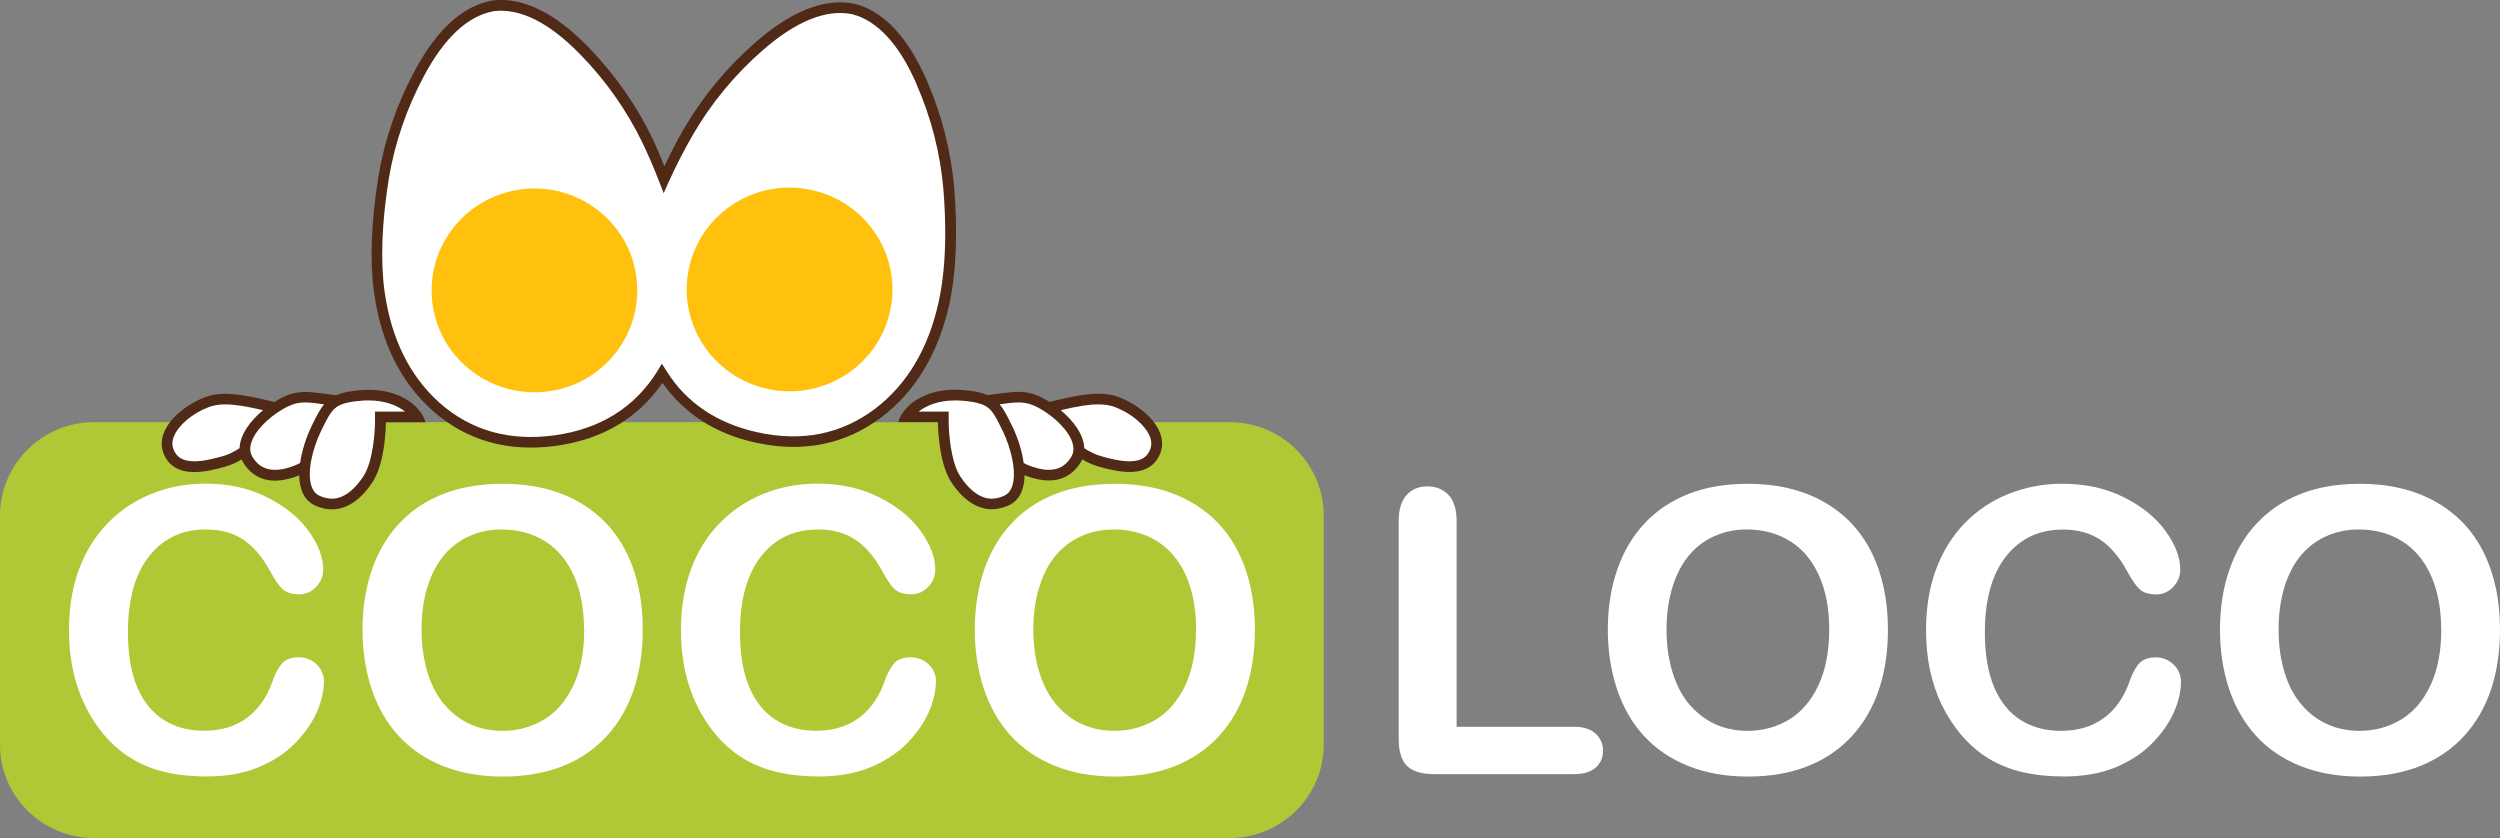 <?xml version="1.0" encoding="UTF-8"?> <svg xmlns="http://www.w3.org/2000/svg" id="a" viewBox="0 0 246.05 82.48"><rect x="0" y="0" width="246.05" height="82.48" fill="#808080" stroke="none"/><path d="M143.36,51.27v20.26h11.55c.92,0,1.63.22,2.12.67.49.45.74,1,.74,1.68s-.24,1.24-.73,1.67c-.49.43-1.2.64-2.13.64h-13.76c-1.24,0-2.13-.27-2.68-.82-.54-.54-.81-1.42-.81-2.64v-21.45c0-1.14.26-1.99.78-2.56.52-.57,1.2-.85,2.04-.85s1.55.28,2.08.84c.53.56.8,1.42.8,2.57" style="fill:#fff; stroke-width:0px;"></path><path d="M180.03,61.94c0-2.04-.33-3.8-1-5.29-.67-1.49-1.62-2.62-2.85-3.39-1.23-.76-2.65-1.15-4.25-1.15-1.14,0-2.19.21-3.16.64-.97.42-1.8,1.04-2.49,1.85-.7.81-1.25,1.84-1.65,3.1-.4,1.26-.61,2.67-.61,4.24s.2,3.01.61,4.29c.4,1.28.97,2.34,1.71,3.18.74.84,1.58,1.47,2.53,1.89.95.42,2,.63,3.14.63,1.46,0,2.8-.36,4.02-1.08,1.22-.72,2.19-1.83,2.91-3.34.72-1.5,1.09-3.36,1.09-5.56M171.93,47.61c2.92,0,5.42.58,7.52,1.76,2.09,1.17,3.68,2.84,4.75,5,1.07,2.16,1.61,4.7,1.61,7.61,0,2.15-.29,4.11-.88,5.87-.59,1.76-1.47,3.29-2.65,4.58-1.18,1.29-2.62,2.28-4.34,2.97-1.72.68-3.68,1.03-5.89,1.03s-4.17-.35-5.92-1.05c-1.74-.7-3.19-1.7-4.36-2.98-1.17-1.28-2.04-2.82-2.64-4.62-.59-1.8-.89-3.74-.89-5.83s.31-4.11.93-5.89c.62-1.79,1.52-3.31,2.7-4.56,1.18-1.26,2.61-2.22,4.3-2.88,1.69-.67,3.61-1,5.76-1" style="fill:#fff; stroke-width:0px;"></path><path d="M214.65,67.14c0,.89-.22,1.85-.66,2.88-.44,1.03-1.14,2.05-2.08,3.04-.95,1-2.16,1.8-3.62,2.43-1.47.62-3.19.93-5.15.93-1.48,0-2.83-.14-4.05-.42-1.22-.28-2.32-.72-3.31-1.31-.99-.59-1.9-1.37-2.74-2.34-.74-.88-1.38-1.85-1.91-2.94-.53-1.08-.92-2.24-1.18-3.46-.26-1.23-.39-2.53-.39-3.91,0-2.24.33-4.25.99-6.02.66-1.77,1.61-3.29,2.84-4.55,1.23-1.26,2.67-2.22,4.32-2.87,1.65-.66,3.41-.99,5.28-.99,2.28,0,4.3.45,6.08,1.35,1.78.9,3.14,2.01,4.09,3.34.95,1.32,1.42,2.58,1.42,3.75,0,.65-.23,1.22-.69,1.71-.46.49-1.02.74-1.67.74-.73,0-1.28-.17-1.64-.51-.37-.34-.77-.93-1.22-1.76-.75-1.38-1.62-2.41-2.62-3.09-1.01-.68-2.24-1.02-3.71-1.02-2.34,0-4.21.88-5.6,2.64-1.39,1.76-2.08,4.26-2.08,7.49,0,2.16.31,3.96.92,5.4.61,1.43,1.48,2.51,2.61,3.22,1.13.71,2.44,1.06,3.95,1.06,1.64,0,3.02-.4,4.16-1.21,1.13-.8,1.99-1.98,2.56-3.54.24-.73.54-1.33.9-1.79.36-.46.93-.69,1.73-.69.68,0,1.26.24,1.74.7.49.47.73,1.05.73,1.75" style="fill:#fff; stroke-width:0px;"></path><path d="M240.26,61.94c0-2.04-.34-3.8-1-5.29-.67-1.49-1.62-2.62-2.85-3.39-1.23-.76-2.65-1.15-4.25-1.15-1.14,0-2.19.21-3.16.64-.96.42-1.8,1.04-2.49,1.85-.7.81-1.25,1.84-1.65,3.1-.4,1.26-.6,2.67-.6,4.24s.2,3.01.6,4.29c.4,1.28.97,2.34,1.71,3.18.73.84,1.58,1.47,2.53,1.89.95.42,2,.63,3.14.63,1.46,0,2.8-.36,4.02-1.08,1.22-.72,2.2-1.83,2.92-3.34.72-1.5,1.09-3.36,1.09-5.56M232.17,47.61c2.92,0,5.42.58,7.52,1.76,2.09,1.17,3.68,2.84,4.75,5,1.07,2.16,1.61,4.7,1.61,7.61,0,2.15-.3,4.11-.88,5.87-.59,1.76-1.47,3.29-2.65,4.58-1.18,1.29-2.62,2.28-4.34,2.97-1.72.68-3.68,1.03-5.89,1.03s-4.17-.35-5.91-1.05c-1.74-.7-3.2-1.7-4.36-2.98-1.16-1.28-2.04-2.82-2.64-4.62-.6-1.8-.89-3.74-.89-5.83s.31-4.11.93-5.89c.62-1.79,1.52-3.31,2.7-4.56,1.18-1.26,2.61-2.22,4.3-2.88,1.69-.67,3.61-1,5.76-1" style="fill:#fff; stroke-width:0px;"></path><path d="M130.28,73.29c0,5.07-4.15,9.19-9.27,9.19H9.28c-5.12,0-9.28-4.11-9.28-9.19v-22.55c0-5.07,4.16-9.19,9.28-9.19h111.73c5.12,0,9.27,4.11,9.27,9.19v22.55Z" style="fill:#afc936; stroke-width:0px;"></path><path d="M31.87,67.14c0,.89-.22,1.85-.66,2.88-.44,1.03-1.14,2.05-2.08,3.04-.95,1-2.15,1.8-3.63,2.43-1.47.62-3.19.93-5.14.93-1.48,0-2.83-.14-4.05-.42-1.22-.28-2.32-.72-3.31-1.31-.99-.59-1.9-1.37-2.74-2.34-.74-.88-1.38-1.85-1.9-2.94-.53-1.08-.92-2.24-1.18-3.46-.26-1.23-.39-2.53-.39-3.91,0-2.24.33-4.25.99-6.02.66-1.77,1.61-3.29,2.84-4.55,1.23-1.26,2.67-2.22,4.32-2.88,1.65-.66,3.41-.99,5.28-.99,2.28,0,4.3.45,6.08,1.35,1.78.9,3.14,2.01,4.09,3.34.95,1.32,1.42,2.58,1.42,3.75,0,.65-.23,1.22-.69,1.71-.46.49-1.02.74-1.67.74-.73,0-1.28-.17-1.64-.51-.37-.34-.77-.93-1.22-1.76-.74-1.38-1.62-2.41-2.62-3.09-1-.68-2.24-1.02-3.71-1.02-2.34,0-4.2.88-5.59,2.64-1.39,1.76-2.08,4.26-2.08,7.49,0,2.16.31,3.96.92,5.4.61,1.43,1.49,2.51,2.61,3.22,1.13.71,2.44,1.06,3.95,1.06,1.64,0,3.02-.4,4.15-1.21,1.13-.8,1.99-1.98,2.56-3.54.24-.73.54-1.33.9-1.79.36-.46.93-.69,1.73-.69.68,0,1.26.24,1.75.7.48.47.73,1.05.73,1.75" style="fill:#fff; stroke-width:0px;"></path><path d="M57.48,61.94c0-2.03-.33-3.8-1-5.29-.67-1.49-1.61-2.62-2.85-3.39-1.24-.77-2.65-1.15-4.25-1.15-1.14,0-2.19.21-3.15.64-.97.42-1.8,1.04-2.49,1.85-.7.81-1.25,1.84-1.65,3.1-.4,1.26-.6,2.67-.6,4.24s.2,3.01.6,4.29c.4,1.28.97,2.34,1.71,3.18.74.84,1.58,1.47,2.53,1.89.95.42,2,.63,3.14.63,1.46,0,2.8-.36,4.02-1.08,1.22-.72,2.19-1.83,2.92-3.34.72-1.5,1.09-3.36,1.09-5.56M49.38,47.61c2.92,0,5.43.58,7.52,1.76,2.09,1.17,3.68,2.84,4.75,5,1.08,2.16,1.61,4.7,1.61,7.61,0,2.15-.3,4.11-.88,5.87-.59,1.76-1.47,3.29-2.65,4.58-1.18,1.29-2.62,2.28-4.34,2.97-1.72.68-3.68,1.03-5.9,1.03s-4.17-.35-5.92-1.05c-1.74-.7-3.19-1.7-4.36-2.98-1.17-1.28-2.05-2.82-2.64-4.62-.6-1.8-.89-3.74-.89-5.83s.31-4.11.93-5.89c.62-1.79,1.52-3.31,2.7-4.56,1.18-1.26,2.61-2.22,4.3-2.88,1.69-.66,3.61-1,5.76-1" style="fill:#fff; stroke-width:0px;"></path><path d="M92.1,67.14c0,.89-.22,1.85-.66,2.88-.44,1.03-1.14,2.05-2.08,3.04-.95,1-2.16,1.8-3.63,2.43-1.47.62-3.18.93-5.14.93-1.48,0-2.83-.14-4.05-.42-1.22-.28-2.32-.72-3.31-1.31-.99-.59-1.9-1.37-2.74-2.34-.74-.88-1.38-1.85-1.9-2.94-.53-1.08-.92-2.24-1.18-3.46-.26-1.23-.39-2.53-.39-3.91,0-2.24.33-4.25.99-6.02.66-1.77,1.6-3.29,2.84-4.55,1.23-1.26,2.67-2.22,4.32-2.88,1.65-.66,3.41-.99,5.28-.99,2.28,0,4.31.45,6.09,1.35,1.78.9,3.14,2.01,4.09,3.34.94,1.32,1.42,2.58,1.42,3.75,0,.65-.23,1.22-.69,1.71-.46.49-1.02.74-1.67.74-.73,0-1.28-.17-1.64-.51-.36-.34-.77-.93-1.22-1.76-.74-1.38-1.62-2.41-2.62-3.09-1-.68-2.24-1.02-3.71-1.02-2.34,0-4.21.88-5.59,2.64-1.39,1.76-2.08,4.26-2.08,7.49,0,2.16.31,3.96.92,5.4.61,1.43,1.48,2.51,2.61,3.22,1.13.71,2.44,1.06,3.95,1.06,1.64,0,3.02-.4,4.15-1.21,1.13-.8,1.99-1.98,2.56-3.54.24-.73.54-1.33.9-1.79.36-.46.93-.69,1.73-.69.68,0,1.26.24,1.75.7.49.47.73,1.05.73,1.75" style="fill:#fff; stroke-width:0px;"></path><path d="M117.72,61.94c0-2.03-.33-3.8-1-5.29-.66-1.49-1.61-2.62-2.85-3.39-1.23-.77-2.65-1.15-4.25-1.15-1.14,0-2.19.21-3.16.64-.97.42-1.8,1.04-2.5,1.85-.7.81-1.25,1.84-1.65,3.1-.4,1.26-.61,2.67-.61,4.24s.2,3.01.61,4.29c.4,1.28.97,2.34,1.71,3.18.73.84,1.58,1.47,2.53,1.89.95.42,2,.63,3.14.63,1.46,0,2.8-.36,4.02-1.08,1.22-.72,2.19-1.83,2.92-3.34.72-1.5,1.08-3.36,1.08-5.56M109.62,47.61c2.92,0,5.43.58,7.52,1.76,2.09,1.17,3.68,2.84,4.75,5,1.08,2.16,1.62,4.7,1.62,7.61,0,2.15-.3,4.11-.88,5.87-.59,1.76-1.47,3.29-2.65,4.58-1.18,1.29-2.63,2.28-4.34,2.97-1.72.68-3.68,1.03-5.9,1.03s-4.17-.35-5.91-1.05c-1.74-.7-3.19-1.7-4.36-2.98-1.16-1.28-2.04-2.82-2.64-4.62-.6-1.8-.89-3.74-.89-5.83s.31-4.11.93-5.89c.62-1.79,1.52-3.31,2.7-4.56,1.17-1.26,2.61-2.22,4.3-2.88,1.69-.66,3.61-1,5.76-1" style="fill:#fff; stroke-width:0px;"></path><path d="M35.61,38.39c-1.12.08-1.91.24-2.51.51-2.75-.33-3.8-.71-5.91.55-.07.04-.14.09-.21.13-.11-.04-.24-.08-.37-.11-3.07-.75-4.88-.96-6.45-.37-2.45.93-5.12,3.36-3.97,5.74,1.12,2.3,4,1.65,6.01,1.08.56-.16,1.09-.41,1.58-.7.06.15.14.29.24.44,1.36,2.05,3.56,1.88,5.43,1.12.02,1.34.46,2.51,1.64,3.01,2.49,1.06,4.38-.52,5.58-2.35,1.31-2,1.31-5.88,1.31-5.88h3.91c-.59-1.88-2.96-3.41-6.28-3.17" style="fill:#502a17; stroke-width:0px;"></path><path d="M35.68,39.43c-1.74.12-2.33.44-2.69.74-.49.41-.84,1.11-1.42,2.31-.8,1.66-1.41,4.07-.88,5.46.17.43.42.71.81.88.4.17.79.26,1.16.26,1.37,0,2.45-1.2,3.11-2.21.93-1.42,1.13-4.31,1.14-5.31v-1.05h2.96c-.79-.63-2.01-1.1-3.6-1.1-.19,0-.39,0-.6.02" style="fill:#fff; stroke-width:0px;"></path><path d="M31.9,39.79c-.75-.1-1.34-.18-1.86-.18-.68,0-1.3.12-2.31.72-1.31.78-2.76,2.14-3.05,3.43-.11.49-.04.91.23,1.31.53.8,1.22,1.17,2.16,1.17.65,0,1.38-.18,2.19-.53.09-.04.18-.1.28-.15.18-1.25.61-2.54,1.09-3.54.46-.96.82-1.69,1.27-2.23" style="fill:#fff; stroke-width:0px;"></path><path d="M25.88,40.37c-1.68-.39-2.8-.57-3.69-.57-.63,0-1.16.09-1.65.27-1.57.59-2.98,1.77-3.42,2.87-.21.51-.2.98.02,1.43.23.48.67,1.03,1.98,1.03.89,0,1.91-.25,2.79-.5.59-.16,1.16-.46,1.67-.79.04-1.34,1.06-2.7,2.31-3.74" style="fill:#fff; stroke-width:0px;"></path><path d="M110.13,39.09c-1.57-.59-3.38-.38-6.45.37-.14.03-.26.07-.37.11-.07-.04-.14-.09-.21-.13-2.11-1.26-3.17-.88-5.91-.55-.61-.27-1.4-.43-2.51-.51-3.32-.24-5.7,1.29-6.29,3.17h3.92s0,3.88,1.3,5.88c1.2,1.83,3.09,3.41,5.58,2.35,1.18-.5,1.63-1.66,1.65-3.01,1.87.75,4.07.92,5.43-1.12.1-.14.17-.29.24-.44.49.29,1.03.54,1.58.7,2.01.57,4.9,1.22,6.01-1.08,1.15-2.37-1.52-4.81-3.97-5.74" style="fill:#502a17; stroke-width:0px;"></path><path d="M113.16,42.94c-.44-1.09-1.84-2.28-3.41-2.87,0,0,0,0,0,0-.5-.19-1.03-.27-1.66-.27-.89,0-2.01.17-3.69.57,1.24,1.04,2.27,2.4,2.31,3.74.51.33,1.08.63,1.67.79.88.25,1.89.5,2.79.5,1.31,0,1.74-.55,1.97-1.03.22-.45.23-.92.02-1.43" style="fill:#fff; stroke-width:0px;"></path><path d="M97.29,40.17c-.35-.3-.95-.61-2.68-.74-.2-.01-.41-.02-.6-.02-1.59,0-2.81.47-3.6,1.1h2.96s0,1.05,0,1.05c0,1,.21,3.89,1.13,5.31.66,1.01,1.74,2.21,3.11,2.21.37,0,.76-.09,1.16-.26.39-.17.65-.45.82-.88.53-1.39-.08-3.81-.87-5.46-.58-1.2-.93-1.9-1.42-2.31" style="fill:#fff; stroke-width:0px;"></path><path d="M105.6,43.76c-.29-1.28-1.74-2.64-3.05-3.43t0,0c-1.01-.6-1.64-.72-2.32-.72-.52,0-1.11.08-1.85.18.46.55.81,1.27,1.28,2.23.48,1,.92,2.29,1.09,3.54.09.05.18.11.27.15.81.35,1.55.53,2.19.53.94,0,1.63-.37,2.16-1.17.27-.4.34-.82.22-1.31" style="fill:#fff; stroke-width:0px;"></path><path d="M48.53.04c-2.94.49-5.54,2.84-7.75,6.99-1.74,3.25-2.93,6.73-3.54,10.36-.72,4.51-.86,8.38-.41,11.5.69,4.84,2.6,8.7,5.69,11.48,3.35,2.99,7.47,4.17,12.26,3.5,4.55-.64,8.04-2.73,10.42-6.19,2.11,2.99,5.14,4.99,9.11,5.87,4.72,1.05,8.92.2,12.5-2.53,3.3-2.52,5.52-6.22,6.6-10.99.69-3.08.86-6.95.51-11.49h0c-.32-3.67-1.23-7.24-2.7-10.61-1.87-4.3-4.27-6.85-7.14-7.57-2.93-.57-6.2.72-9.75,3.83-2.78,2.43-5.14,5.28-7,8.45-.73,1.27-1.36,2.5-1.94,3.72-.38-.92-.75-1.84-1.18-2.75-1.61-3.31-3.73-6.33-6.31-8.98C54.62,1.26,51.47-.29,48.53.04" style="fill:#502a17; stroke-width:0px;"></path><path d="M90.24,8.35c-1.73-3.99-3.89-6.33-6.4-6.96-2.56-.5-5.53.71-8.81,3.59-2.7,2.36-4.98,5.12-6.78,8.19-.92,1.6-1.73,3.17-2.41,4.68l-.52,1.16-.46-1.18c-.48-1.24-1.02-2.51-1.62-3.76-1.56-3.21-3.61-6.14-6.12-8.7-3.04-3.13-5.89-4.56-8.46-4.28-2.57.43-4.92,2.6-6.96,6.44-1.68,3.15-2.84,6.53-3.43,10.03-.7,4.4-.84,8.17-.41,11.19.65,4.59,2.46,8.24,5.35,10.85,3.1,2.77,6.94,3.86,11.4,3.24,4.46-.62,7.84-2.73,10.05-6.25,0-.01.48-.8.48-.8l.46.73c1.95,3.11,4.95,5.14,8.92,6.02,4.4.98,8.31.19,11.63-2.33,3.1-2.36,5.19-5.86,6.21-10.39.44-1.97.67-4.27.67-6.89,0-1.35-.06-2.78-.18-4.29-.31-3.55-1.19-7.01-2.62-10.28" style="fill:#fff; stroke-width:0px;"></path><path d="M62.62,27.18c.78,5.48-3.07,10.56-8.6,11.33-5.53.77-10.66-3.04-11.44-8.52-.78-5.49,3.07-10.56,8.6-11.34,5.53-.78,10.66,3.04,11.44,8.52" style="fill:#ffc10e; stroke-width:0px;"></path><path d="M87.59,30.68c-1.22,5.4-6.63,8.8-12.09,7.59-5.45-1.21-8.89-6.57-7.67-11.97,1.22-5.41,6.64-8.81,12.09-7.59,5.46,1.21,8.89,6.57,7.67,11.97" style="fill:#ffc10e; stroke-width:0px;"></path></svg> 